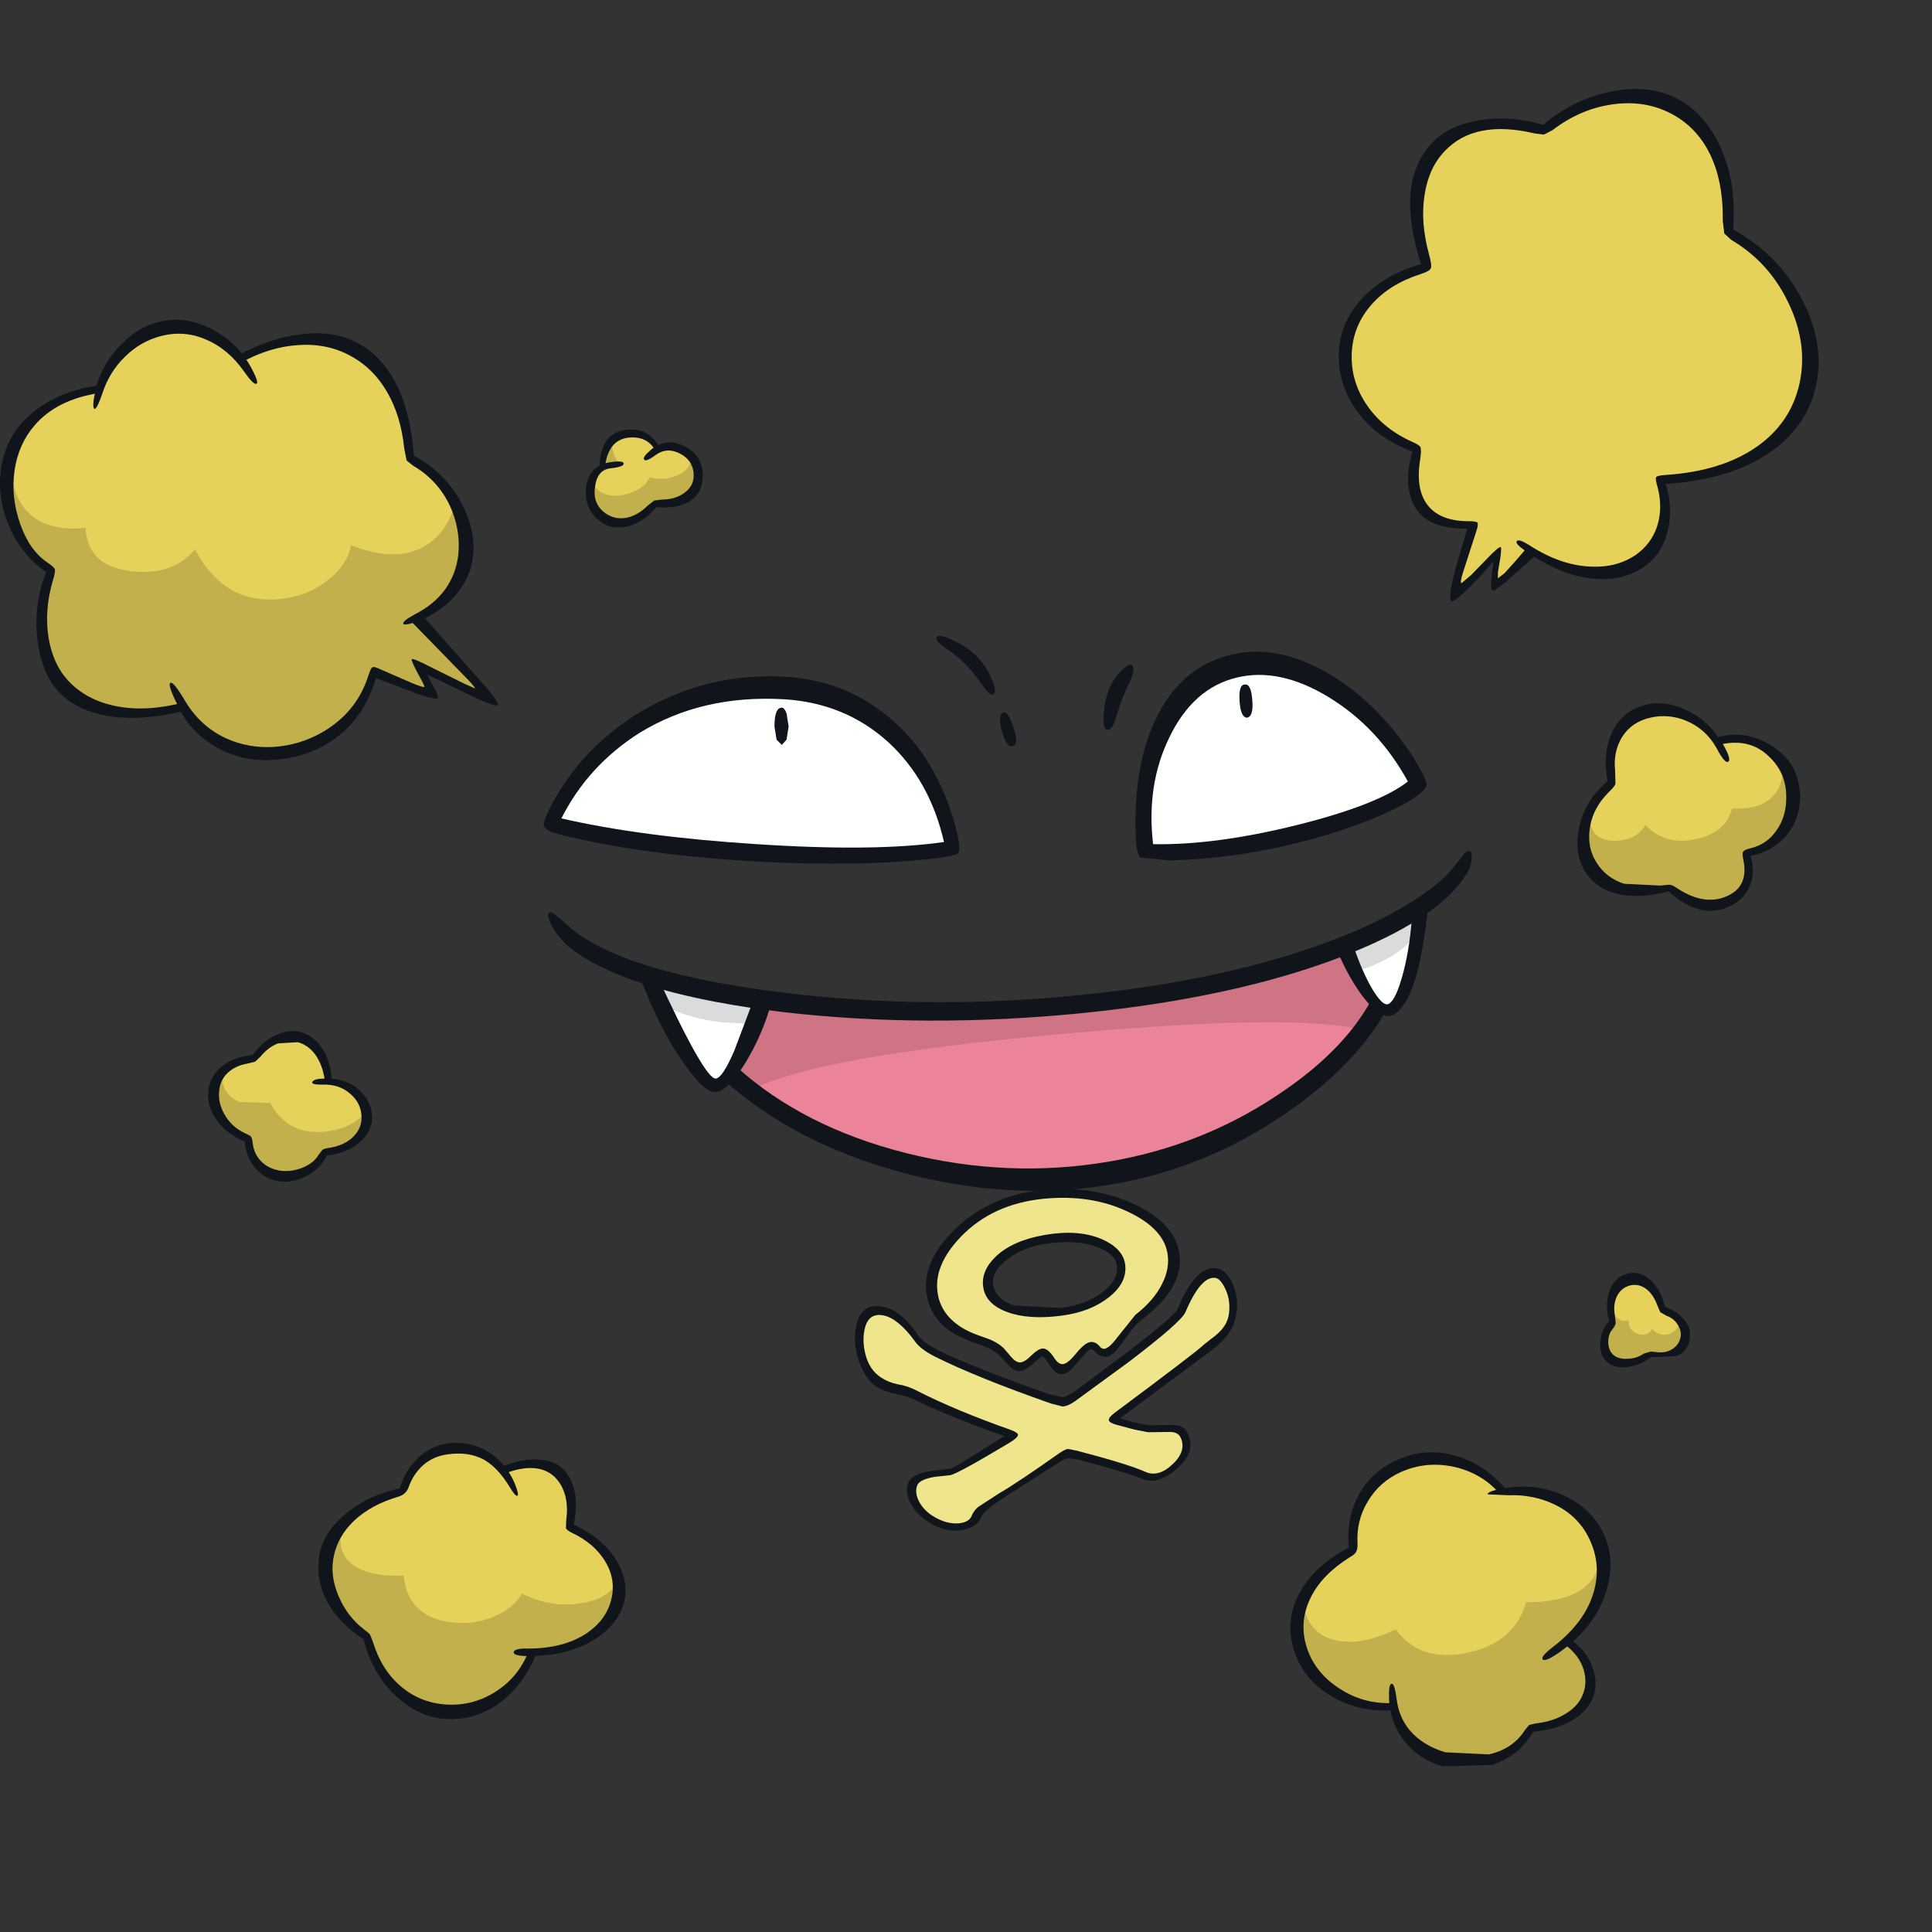 <?xml version="1.0" encoding="utf-8"?>
<!-- Generator: Adobe Illustrator 16.0.0, SVG Export Plug-In . SVG Version: 6.00 Build 0)  -->
<!DOCTYPE svg PUBLIC "-//W3C//DTD SVG 1.1//EN" "http://www.w3.org/Graphics/SVG/1.1/DTD/svg11.dtd">
<svg version="1.1" id="Layer_1" xmlns="http://www.w3.org/2000/svg" xmlns:xlink="http://www.w3.org/1999/xlink" x="0px" y="0px"
	 width="1000px" height="1000px" viewBox="0 0 1000 1000" enable-background="new 0 0 1000 1000" xml:space="preserve">
<rect x="0" y="0" width="1000" height="1000" fill="#333333" stroke="none"/>
<g>
	<path fill="#EEE58C" d="M579.466,654.764c-0.85-6.043-5.809-10.342-14.874-12.893c-7.272-1.981-14.024-2.455-20.256-1.416
		c-8.501,1.229-16.056,4.108-22.666,8.645c-7.745,5.191-11.05,10.951-9.915,17.277c0.941,5.197,5.759,9.021,14.447,11.477
		l24.222,0.85c8.783-1.699,15.772-4.346,20.967-7.932C577.625,666.333,580.315,660.998,579.466,654.764 M557.651,702.785
		c-3.494,4.248-5.905,6.373-7.228,6.373c-1.511,0-3.586-1.555-6.231-4.674l-4.674-4.956l-5.665,4.247
		c-3.307,2.834-5.525,4.203-6.657,4.109l-5.385-4.676c-2.928-3.305-5.43-5.383-7.508-6.232
		c-10.105-3.871-17.237-7.365-21.391-10.482c-5.664-4.344-8.971-9.867-9.915-16.574c-1.701-11.899,2.928-22.945,13.881-33.146
		c11.24-10.293,25.499-16.338,42.78-18.133c15.203-1.512,29.277,0.285,42.214,5.383c14.639,5.855,22.901,14.638,24.791,26.348
		c1.038,6.8-1.37,13.932-7.225,21.391c-3.684,4.627-7.414,8.17-11.19,10.627l-7.226,9.629c-3.968,5.385-6.61,8.17-7.931,8.357
		c-1.229,0.191-2.789-0.471-4.677-1.98c-1.888-1.418-3.304-2.079-4.25-1.982C563.222,696.412,561.05,698.535,557.651,702.785"/>
	<path fill="#EEE58C" d="M619.554,664.822c3.304-4.156,6.044-6.328,8.219-6.518c2.357-0.096,4.721,1.794,7.081,5.666
		c2.737,4.344,3.871,9.256,3.401,14.732c-0.474,4.911-2.74,9.256-6.802,13.033c-2.17,1.887-4.438,3.447-6.8,4.676l-47.736,37.678
		c7.555,3.022,12.463,4.627,14.732,4.818l16.149,0.85c2.452,0.094,4.106,0.803,4.956,2.125c0.943,1.512,1.226,4.345,0.85,8.501
		c-0.377,3.681-3.069,7.128-8.075,10.339c-3.586,2.269-6.42,3.588-8.498,3.967c-1.134,0.095-3.921-0.802-8.359-2.691l-35.838-9.633
		l-46.746,30.174c-1.229,5.382-5.762,7.887-13.598,7.507c-5.95-0.19-11.053-2.505-15.303-6.942
		c-4.627-4.815-5.994-10.057-4.107-15.724c0.662-2.075,3.825-3.587,9.492-4.532l9.918-1.273c1.604-0.285,11.898-6.564,30.879-18.842
		L493.48,730.41c-18.133-7.842-28.098-11.902-29.891-12.184c-3.304-0.568-6.091-1.652-8.357-3.258
		c-2.74-2.08-5.241-5.291-7.507-9.635c-1.984-3.777-2.881-8.119-2.693-13.031c0.094-6.141,2.172-10.484,6.232-13.033
		c5.95-3.684,14.403,1.746,25.359,16.291c1.511,1.984,13.269,7.648,35.271,16.998c22.572,9.633,35.559,14.119,38.956,13.457
		c4.912-1.037,24.979-16.1,60.203-45.188C613.04,674.783,615.87,669.449,619.554,664.822"/>
	<path fill="#10151B" d="M573.939,671.48c-6.326,5.002-14.447,8.168-24.362,9.49c-11.335,1.512-20.732,0.897-28.192-1.842
		c-7.46-2.74-11.616-7.035-12.464-12.891c-0.852-5.572,1.323-10.861,6.515-15.867c5.855-5.572,14.356-9.303,25.499-11.189
		c11.426-1.984,21.155-1.275,29.181,2.125c7.178,3.115,11.24,7.316,12.184,12.607C583.337,660.428,580.553,666.283,573.939,671.48
		 M578.049,654.623c-0.661-3.781-3.966-6.803-9.915-9.066c-7.084-2.739-15.914-3.354-26.49-1.842
		c-8.31,1.229-15.206,4.062-20.682,8.5c-5.477,4.344-7.746,8.783-6.8,13.316c1.038,4.721,4.627,8.118,10.765,10.199l24.083,1.273
		c8.877-1.135,16.103-3.871,21.673-8.217C576.443,664.443,578.898,659.719,578.049,654.623"/>
	<path fill="#10151B" d="M606.097,667.512c-3.307,5.193-8.83,10.768-16.572,16.717c-1.511,1.132-4.345,4.674-8.501,10.623
		c-3.398,4.818-6.231,7.319-8.501,7.51l-3.539-0.852l-2.125-1.84c-1.227-1.418-2.455-1.652-3.684-0.709l-4.106,4.674l-4.817,5.385
		c-1.702,1.605-3.352,2.357-4.959,2.264c-1.511-0.094-2.975-0.943-4.392-2.549l-3.116-4.391c-1.04-1.605-1.887-2.361-2.551-2.268
		l-2.831,2.268c-3.495,3.397-6.328,5.193-8.498,5.385c-2.175,0.188-4.535-1.279-7.084-4.395l-3.968-4.25
		c-2.267-1.888-5.147-3.445-8.64-4.672c-7.366-2.551-12.751-4.959-16.149-7.228c-6.896-4.722-11.002-10.952-12.325-18.698
		c-1.981-11.332,2.74-22.615,14.168-33.856c12.275-11.993,27.528-18.886,45.753-20.683c17.566-1.698,33.384,0.76,47.457,7.367
		c13.787,6.517,21.529,14.782,23.231,24.791C611.479,654.811,610.063,661.28,606.097,667.512 M604.257,648.529
		c-1.511-8.498-8.263-15.58-20.259-21.246c-12.748-6.139-27.387-8.408-43.912-6.803c-17.566,1.797-31.778,8.313-42.64,19.551
		c-9.727,10.105-13.739,20.02-12.041,29.747c1.135,6.61,4.722,12.04,10.765,16.29c3.21,2.27,7.698,4.345,13.46,6.234l1.981,0.709
		c3.021,1.131,5.62,2.692,7.792,4.674l4.251,4.959c1.511,1.699,2.972,2.549,4.389,2.549c1.511-0.095,3.307-1.182,5.385-3.258
		c2.739-2.645,4.864-3.968,6.376-3.968c1.793,0,3.729,1.604,5.805,4.817c1.512,2.361,3.072,3.445,4.677,3.258
		c1.605-0.189,3.73-1.889,6.373-5.098c2.928-3.686,5.382-5.762,7.366-6.234c1.891-0.474,3.73,0.379,5.526,2.549
		c1.793,2.078,4.627,0.52,8.498-4.674l9.633-12.041c6.325-4.912,10.908-10.199,13.741-15.867
		C604.257,659.201,605.2,653.82,604.257,648.529"/>
	<path fill="#10151B" d="M613.604,679.129c-1.417,3.398-11.19,11.992-29.321,25.781l-27.907,20.397
		c-2.454,1.698-4.58,2.599-6.376,2.692l-6.09-1.559c-25.782-9.064-45.756-17.139-59.921-24.223
		c-5.101-2.549-8.642-5.289-10.626-8.217c-5.665-7.745-11.047-12.134-16.149-13.174c-4.627-0.85-7.696,0.945-9.207,5.385
		c-1.32,4.248-1.414,8.877-0.282,13.88c1.32,5.95,4.153,10.294,8.498,13.034c2.457,1.604,5.291,2.738,8.5,3.397
		c3.586,0.567,6.94,1.702,10.056,3.401c13.127,6.705,29.183,13.409,48.166,20.114c2.549,0.946,3.872,1.796,3.966,2.552
		c0,1.037-1.511,2.454-4.533,4.25c-17.472,10.482-27.625,16.053-30.458,16.714l-8.075,0.85c-5.476,0.943-8.545,2.505-9.206,4.673
		c-0.85,2.646-0.423,5.48,1.275,8.502c1.793,3.209,4.486,5.809,8.075,7.792c4.156,2.36,8.216,3.397,12.181,3.116
		c3.589-0.377,5.809-1.605,6.658-3.684c0.661-1.701,1.749-3.257,3.26-4.674l10.908-7.084c6.514-3.777,16.857-10.67,31.021-20.682
		c2.175-1.512,3.779-2.313,4.817-2.408l4.817,0.991c17.375,4.532,29.133,8.169,35.271,10.908c4.438,1.981,9.114,0.661,14.023-3.968
		c4.912-4.627,6.281-9.254,4.106-13.881c-0.847-1.795-2.596-2.739-5.241-2.834l-11.613,0.143l-7.226-1.418l-9.491-2.549
		c-2.267-0.66-3.448-1.416-3.542-2.269c-0.094-0.94,0.853-2.169,2.833-3.681c28.428-21.154,43.822-32.912,46.183-35.273l3.539-2.833
		c3.213-2.267,5.526-4.438,6.942-6.517c1.702-2.361,2.643-5.194,2.834-8.498c0.282-4.156-0.474-8.027-2.267-11.617
		c-1.604-3.209-3.26-4.955-4.959-5.24C624.042,660.76,618.896,666.662,613.604,679.129 M640.235,677.57
		c-0.47,4.912-1.793,8.971-3.965,12.184c-2.172,3.305-5.996,6.941-11.476,10.906l-45.044,33.43l7.789,2.27l7.508,1.414l12.043-0.281
		c3.773,0,6.372,1.557,7.789,4.673c2.928,6.138,0.99,12.181-5.809,18.134c-6.517,5.758-12.513,7.46-17.992,5.1
		c-3.774-1.699-14.776-5.006-33.004-9.918l-5.1-0.708c-1.605,0.282-3.492,1.182-5.668,2.692l-27.055,17.281
		c-7.46,4.721-11.664,8.357-12.607,10.908c-1.416,3.398-4.817,5.523-10.199,6.375c-6.234,0.944-12.561-0.945-18.98-5.666
		c-4.063-3.021-6.802-6.611-8.219-10.766c-1.417-4.156-1.038-7.51,1.135-10.059c1.699-1.889,5.053-3.256,10.056-4.109l10.626-1.271
		c0.943-0.191,4.013-1.938,9.207-5.242l18.56-11.616c-19.266-6.802-34.757-13.081-46.467-18.842
		c-2.076-1.038-5.147-1.983-9.207-2.831c-3.871-0.758-7.175-1.938-9.915-3.542c-3.307-1.796-6.138-5.335-8.501-10.626
		c-2.551-5.762-3.586-11.522-3.116-17.281c0.755-9.727,4.771-14.447,12.04-14.165c7.272,0.376,14.165,5.522,20.682,15.44
		c1.511,2.17,5.005,4.674,10.485,7.508c10.67,5.383,29.841,12.986,57.511,22.805l6.799,1.416c1.229-0.094,3.26-1.084,6.094-2.971
		l27.763-20.683c16.056-12.372,24.554-19.691,25.5-21.958c6.325-15.205,13.03-22.24,20.114-21.107
		c3.21,0.473,5.902,2.881,8.072,7.225C639.766,668.031,640.612,672.658,640.235,677.57"/>
</g>
<g>
	<path fill="#E6D25A" d="M184.012,182.172c12.344,6.12,20.694,17.064,25.053,32.833c2.176,7.988,3.112,15.302,2.799,21.94
		c4.252,2.49,8.663,6.017,13.226,10.581c9.027,9.232,14.058,19.296,15.095,30.187c1.038,11.931-1.506,21.734-7.624,29.411
		c-3.009,3.734-8.401,7.935-16.184,12.604l18.205,19.917c12.033,13.485,17.843,20.696,17.426,21.629
		c-0.412,0.83-6.48-1.814-18.204-7.935l-17.426-9.493l3.578,6.847c2.283,4.669,3.061,7.366,2.334,8.092
		c-1.14,1.142-10.891-2.438-29.254-10.736c-2.696,11.412-8.35,20.851-16.962,28.321c-10.167,8.817-22.718,13.174-37.655,13.071
		c-13.797-0.105-25.263-4.151-34.388-12.137c-4.565-3.942-7.73-7.886-9.493-11.826l-6.38,1.71l-15.873,1.869
		c-16.803,0.31-30.291-4.618-40.458-14.784c-6.639-6.638-10.268-16.495-10.892-29.565c-0.52-11.93,1.35-21.681,5.603-29.254
		l-4.359-3.268l-9.021-9.804c-8.299-11.929-11.153-25.726-8.561-41.391c2.699-15.663,11.205-27.022,25.521-34.078
		c4.563-2.178,9.387-3.837,14.469-4.979l6.38-0.934c2.283-5.083,5.499-10.219,9.647-15.404
		c8.299-10.271,17.275-15.457,26.919-15.562c9.545-0.104,18.518,2.491,26.923,7.78l9.645,7.937
		c5.085-3.008,11.359-5.446,18.831-7.313C157.975,174.807,171.668,176.052,184.012,182.172"/>
	<path fill="#C1B04B" d="M67.775,295.609c14.523,1.659,25.57-2.074,33.145-11.204c10.685,20.124,26.451,28.527,47.303,25.208
		c8.402-1.348,15.77-4.616,22.095-9.803c6.432-5.187,10.217-11.047,11.359-17.583c19.399,7.468,34.232,5.964,44.503-4.514
		c3.217-3.215,5.756-7.157,7.624-11.826l1.869-6.068c7.156,20.125,5.86,36.309-3.891,48.55c-4.875,6.12-10.425,10.218-16.65,12.292
		l38.591,41.702l-37.346-18.518l5.913,14.938l-29.254-10.736l-1.711,5.603c-1.66,4.458-3.839,8.662-6.535,12.602
		c-8.715,12.554-20.904,20.074-36.567,22.563c-15.667,2.49-29.305-0.621-40.926-9.336c-5.806-4.461-10.061-9.128-12.758-14.003
		c-9.025,3.63-19.141,4.719-30.345,3.268c-14.003-1.972-25.308-7.937-33.923-17.896c-7.881-9.335-10.888-21.37-9.021-36.1
		l5.289-19.295c-10.998-7.054-17.791-17.687-20.384-31.898l-0.468-19.141c1.143,9.959,4.669,17.429,10.584,22.408
		c6.639,5.497,15.973,7.623,28.007,6.379C44.899,286.376,52.735,293.846,67.775,295.609"/>
	<path fill="#10151B" d="M247.498,351.159c7.679,8.404,11.046,13.019,10.117,13.851c-0.936,0.725-6.638-1.453-17.119-6.537
		l-19.448-9.336l3.422,6.535c1.866,3.216,2.542,5.084,2.021,5.602c-0.519,0.623-3.164,0.208-7.937-1.245l-23.961-9.025
		c-4.046,13.589-11.098,24.015-21.162,31.277c-8.922,6.535-19.606,10.217-32.054,11.048c-10.687,0.726-20.645-1.556-29.879-6.847
		c-8.815-5.186-15.195-12.084-19.137-20.696c-3.836-7.469-5.241-11.565-4.201-12.292c0.933-0.829,3.526,2.334,7.782,9.491
		c5.186,8.716,12.292,15.147,21.316,19.297c7.572,3.318,15.509,4.772,23.807,4.357c10.685-0.624,20.437-3.891,29.254-9.803
		c9.854-6.64,16.6-15.562,20.229-26.764c0.934-2.904,1.661-4.461,2.177-4.669c0.523-0.416,2.076,0,4.669,1.244l15.718,6.847
		c4.045,1.66,6.222,2.334,6.535,2.023c0.207-0.207-0.675-2.074-2.648-5.602c-2.902-5.394-4.2-8.299-3.887-8.713
		c0.52-0.415,3.784,0.933,9.802,4.045l17.273,8.559l5.602,2.489c0.313-0.103-0.727-1.452-3.113-4.045l-30.342-31.122l5.602-3.422
		L247.498,351.159"/>
	<path fill="#10151B" d="M16.892,213.605c8.921-7.469,20.384-12.188,34.391-14.159l0.778,3.888
		c-15.146,2.18-26.609,7.886-34.391,17.119c-5.393,6.327-8.767,13.952-10.116,22.873c-1.347,9.336-0.362,18.672,2.96,28.009
		c3.216,9.128,7.934,15.769,14.159,19.917c2.177,1.453,3.423,2.594,3.733,3.422c0.207,0.831-0.103,2.646-0.933,5.448
		c-3.11,10.373-3.888,20.384-2.332,30.031c1.553,9.128,4.875,16.442,9.957,21.941c6.226,6.845,14.523,11.308,24.896,13.382
		c10.374,2.075,21.836,1.502,34.39-1.713l1.398,4.045c-14.107,3.527-26.712,4.565-37.81,3.113
		c-12.034-1.66-21.372-6.068-28.011-13.226c-5.599-6.328-9.128-15.095-10.582-26.298c-1.449-12.138,0.052-23.911,4.515-35.322
		c-8.505-5.809-14.889-13.695-19.141-23.652c-4.252-9.856-5.65-19.814-4.201-29.877C2.213,230.825,7.66,221.178,16.892,213.605"/>
	<path fill="#10151B" d="M130.329,190.887c2.592,4.875,3.371,7.469,2.332,7.78c-1.034,0.312-3.11-1.763-6.223-6.225
		c-5.499-7.884-12.085-13.433-19.761-16.649c-7.472-3.321-15.25-3.942-23.342-1.868c-7.157,1.868-13.432,5.497-18.827,10.892
		c-5.188,5.083-8.973,11.204-11.359,18.362c-2.076,6.12-3.526,8.921-4.359,8.403c-0.827-0.624-0.62-3.788,0.623-9.493
		c1.663-7.883,5.499-15.197,11.517-21.94c6.326-7.053,13.432-11.565,21.315-13.537c8.924-2.283,18.053-1.039,27.387,3.734
		C118.762,175.119,125.66,181.966,130.329,190.887"/>
	<path fill="#10151B" d="M155.847,172.992c11.514-1.453,21.527,0.207,30.032,4.979c8.504,4.771,15.25,12.397,20.229,22.873
		c4.458,9.751,7.159,21.422,8.092,35.013c10.788,5.809,18.983,13.952,24.587,24.43c4.98,9.336,7.001,18.464,6.068,27.386
		c-0.831,7.78-4.046,14.783-9.648,21.007c-5.083,5.706-11.462,10.011-19.138,12.916c-4.566,1.659-7.003,2.075-7.313,1.245
		c-0.314-0.935,1.659-2.542,5.909-4.824c13.383-6.847,20.907-17.168,22.567-30.965c0.826-8.508-0.572-16.807-4.201-24.898
		c-4.152-9.025-10.584-16.078-19.295-21.162l-3.271-2.644l-1.243-6.225c-1.14-11.204-4.045-20.852-8.715-28.942
		c-4.668-8.195-10.839-14.419-18.517-18.673c-8.091-4.564-17.113-6.535-27.074-5.914c-10.064,0.521-20.174,3.58-30.342,9.182
		l-1.869-3.579C134.113,177.972,145.163,174.237,155.847,172.992"/>
	<path fill="#E6D25A" d="M314.565,232.588c1.866-4.044,4.356-6.482,7.469-7.314c4.772-1.14,9.389-0.155,13.849,2.958l5.292,4.979
		c6.949-3.319,12.654-1.972,17.113,4.045c4.152,5.706,4.827,11.308,2.024,16.805c-2.176,4.254-6.225,6.743-12.138,7.47
		c-3.006,0.416-5.808,0.416-8.405,0c-5.495,5.706-10.839,9.025-16.025,9.958c-6.328,1.141-11.411-1.607-15.25-8.247
		c-3.525-6.017-3.887-11.308-1.088-15.872l5.293-5.135C312.283,239.435,312.906,236.219,314.565,232.588"/>
	<path fill="#C1B04B" d="M357.509,235.701c6.953,11.1,6.02,18.569-2.798,22.406c-4.356,1.869-9.438,2.647-15.25,2.335l-3.578,5.135
		c-3.838,3.319-9.438,4.927-16.806,4.822c-7.365-0.103-11.618-3.422-12.76-9.958l0.468-9.958c3.629,5.289,9.024,7.157,16.183,5.601
		c6.432-1.348,10.895-4.358,13.38-9.025c5.085,1.348,10.013,0.934,14.785-1.245C356.111,243.429,358.24,240.059,357.509,235.701"/>
	<path fill="#C1B04B" d="M317.366,228.076c-0.727,1.764-0.624,4.046,0.313,6.847c0.93,2.904,2.279,4.563,4.043,4.979l-10.114,2.491
		l0.933-6.38C313.58,231.655,315.186,229.01,317.366,228.076"/>
	<path fill="#10151B" d="M341.795,232.278l-2.49,1.088c-2.8-5.188-7.416-7.469-13.848-6.847
		c-7.055,0.727-11.153,5.706-12.292,14.938l-2.8,1.089c-0.104-11.722,4.146-18.361,12.757-19.917
		C331.423,221.178,337.646,224.393,341.795,232.278"/>
	<path fill="#10151B" d="M336.815,232.899c5.392-4.564,11.257-5.187,17.583-1.866c6.225,3.215,9.337,8.247,9.337,15.093
		c0,6.224-2.383,10.736-7.155,13.537c-4.151,2.49-9.751,3.423-16.81,2.801c-4.77,5.603-9.957,8.973-15.557,10.114
		c-5.811,1.245-10.893-0.104-15.249-4.045c-4.46-4.045-6.33-9.493-5.603-16.338c0.933-7.47,5.031-11.774,12.292-12.916
		c4.668-0.727,7.052-0.519,7.158,0.622c0.207,1.141-2.076,1.971-6.849,2.491c-4.458,0.519-7.106,3.578-7.934,9.18
		c-0.936,5.396,0.363,9.7,3.891,12.916c3.527,3.112,7.52,4.304,11.98,3.579c4.046-0.727,7.833-2.853,11.359-6.381l3.422-2.646
		l3.891-0.466c4.463,0,8.25-1.089,11.36-3.269c3.425-2.384,5.133-5.445,5.133-9.179c0-4.98-2.279-8.715-6.846-11.204
		c-4.669-2.49-8.974-2.281-12.916,0.624c-3.319,2.488-5.292,3.267-5.911,2.332C332.77,237.048,333.91,235.389,336.815,232.899"/>
	<path fill="#E6D25A" d="M696.262,185.907c-0.62-14.834,6.281-27.438,20.698-37.812c4.458-3.216,9.436-6.017,14.939-8.402
		l6.845-2.646c-1.969-6.12-3.215-13.173-3.732-21.162c-1.144-15.872,1.709-28.372,8.557-37.5
		c6.849-9.025,18.152-13.591,33.921-13.694l21.475,2.49c6.431-4.875,14.162-8.974,23.184-12.292
		c18.051-6.536,33.457-5.705,46.215,2.489c12.76,8.194,20.851,21.059,24.273,38.59c1.66,8.713,2.077,16.598,1.246,23.652
		c9.026,3.319,18.622,12.137,28.787,26.453c12.346,17.74,16.599,34.649,12.76,50.727c-5.705,23.654-20.073,39.214-43.103,46.682
		c-11.515,3.734-22.457,5.136-32.834,4.203c2.075,3.214,2.854,8.919,2.333,17.116c-0.825,10.787-4.979,18.672-12.447,23.651
		c-10.579,7.054-23.286,8.609-38.122,4.667c-7.469-1.867-13.851-4.512-19.142-7.935c-10.267,11.619-16.076,17.168-17.426,16.649
		c-1.347-0.623-1.347-5.602,0-14.938c-13.486,13.694-20.747,20.281-21.784,19.762c-1.141-0.519,1.817-11.982,8.869-34.389
		l-9.804-0.622c-7.261-1.142-12.757-3.736-16.493-7.782c-3.736-4.046-5.237-10.476-4.514-19.294l2.18-11.825
		c-5.912-1.868-11.827-5.239-17.74-10.115C703.369,212.982,696.991,200.742,696.262,185.907"/>
	<path fill="#10151B" d="M737.344,100.946c-1.451,9.336-0.727,19.4,2.179,30.189c1.144,4.149,1.504,6.69,1.089,7.623
		c-0.31,1.038-2.073,2.076-5.29,3.113c-10.688,3.422-19.142,8.661-25.362,15.716c-6.328,7.157-9.752,15.405-10.272,24.742
		c-0.519,9.751,2.023,18.776,7.625,27.074c5.603,8.3,13.486,14.732,23.651,19.296c2.39,1.036,3.787,1.918,4.201,2.644
		c0.416,0.935,0.416,2.906,0,5.914c-1.866,10.894-0.465,19.14,4.2,24.741c4.359,5.188,11.309,7.78,20.853,7.78
		c2.698,0,4.2,0.261,4.513,0.779c0.417,0.622,0.157,2.281-0.777,4.979l-6.689,20.696c-1.144,3.63-1.401,5.499-0.778,5.602
		l4.979-4.201l10.58-10.892c2.695-2.594,4.253-3.786,4.666-3.579c0.416,0.207,0.365,2.075-0.151,5.603l-1.247,7.468v3.112
		l3.423-2.646l5.602-6.224l4.825-5.602c-3.423-2.386-4.772-3.995-4.047-4.824c0.727-0.83,2.903-0.104,6.535,2.179
		c10.685,6.95,21.269,10.633,31.743,11.048c9.132,0.415,16.961-1.66,23.497-6.224c5.082-3.631,8.664-8.403,10.735-14.316
		c2.077-6.224,2.231-12.916,0.469-20.073c-0.938-3.216-1.247-5.084-0.938-5.602c0.315-0.622,2.026-1.039,5.14-1.245
		c18.882-1.245,34.335-5.964,46.368-14.16c12.036-8.195,19.608-19.191,22.72-32.988c3.009-13.694,1.139-27.594-5.603-41.703
		c-6.64-14.108-16.546-25.051-29.722-32.833l-3.578-3.268l-0.775-6.535c0.207-13.588-2.024-25.156-6.693-34.699
		c-4.772-9.648-11.774-16.753-21.006-21.318c-9.025-4.461-19.039-5.861-30.032-4.201c-10.892,1.66-21.008,6.068-30.343,13.226
		l-4.513,2.334l-4.822-0.621c-20.645-4.875-36.153-1.817-46.528,9.18C742.271,83.934,738.795,91.506,737.344,100.946
		 M741.547,73.716c5.806-6.12,14.211-10.01,25.206-11.669c10.686-1.556,21.319-0.675,31.897,2.645
		c10.274-8.715,21.733-14.42,34.39-17.117c13.072-2.801,24.641-1.711,34.702,3.268c9.544,4.875,17.01,13.07,22.408,24.585
		c5.289,11.308,7.675,23.808,7.154,37.501l-0.154,5.913c16.287,9.026,28.373,21.525,36.254,37.501
		c7.472,14.938,9.648,29.409,6.535,43.413c-3.319,14.835-11.875,26.712-25.674,35.633c-13.481,8.715-30.861,13.746-52.125,15.095
		c2.386,7.26,2.902,14.573,1.556,21.94c-1.556,8.609-5.345,15.248-11.36,19.916c-6.844,5.396-15.353,7.833-25.52,7.313
		c-10.685-0.518-21.575-4.355-32.677-11.513l-14.938,13.226l-5.914,4.357c-1.244,0.207-1.709-1.607-1.4-5.446l1.09-9.804
		l-7.469,8.559c-7.989,8.3-12.654,12.344-14.005,12.137c-1.658-0.311-0.983-6.121,2.022-17.428l5.911-20.074
		c-12.029,0-20.327-2.748-24.894-8.247c-6.122-7.365-7.313-17.946-3.581-31.744c-13.588-5.081-23.756-12.967-30.496-23.651
		c-5.499-8.921-7.989-18.258-7.469-28.009c0.62-10.581,4.771-19.918,12.447-28.009c7.57-7.989,17.583-13.745,30.031-17.273
		c-3.941-12.655-5.809-23.548-5.602-32.676C730.082,91.713,733.972,81.6,741.547,73.716"/>
	<path fill="#E6D25A" d="M851.869,368.432c8.091-3.319,16.806-1.868,26.14,4.358c4.67,3.214,8.509,6.69,11.516,10.423l16.34,1.09
		c11.515,3.113,18.519,10.581,21.005,22.407c2.492,11.931-0.465,21.319-8.87,28.166c-4.249,3.422-8.711,5.654-13.38,6.69
		c0.936,3.943,0.936,7.938,0,11.983c-1.453,5.393-4.565,9.595-9.338,12.603c-6.95,4.253-14.314,4.356-22.093,0.311
		c-3.945-1.971-7.162-4.409-9.648-7.313c-6.638,3.112-14.162,3.476-22.563,1.09c-8.197-2.178-14.003-6.018-17.426-11.515
		c-5.604-9.026-5.501-19.294,0.31-30.81l10.427-14.627c-0.938-8.3-0.622-14.68,0.93-19.14
		C837.606,377.198,843.156,371.959,851.869,368.432"/>
	<path fill="#C1B04B" d="M922.514,394.885l3.112,4.979c1.869,4.771,2.386,11.1,1.557,18.984
		c-1.037,9.025-5.135,15.508-12.292,19.451c-3.53,1.972-6.953,3.061-10.271,3.268l0.936,9.647
		c-0.415,6.951-3.063,11.723-7.939,14.315c-7.571,3.943-15.508,4.047-23.807,0.312c-4.148-1.763-7.571-3.993-10.269-6.691
		l-13.228,1.4c-9.959,0-17.479-2.541-22.561-7.624c-5.083-5.082-7.576-11.93-7.472-20.54l1.867-11.515
		c0.415,9.44,4.772,14.212,13.069,14.315c7.782,0.104,13.281-2.644,16.497-8.247c6.535,7.159,15.146,9.647,25.831,7.469
		c10.581-2.281,16.908-7.624,18.981-16.027c10.791,0.728,18.364-2.022,22.72-8.246C922.255,405.881,923.344,400.798,922.514,394.885
		"/>
	<path fill="#10151B" d="M854.514,371.389c-6.64,1.452-11.618,4.823-14.938,10.114c-3.113,5.084-4.305,10.945-3.581,17.583
		l0.158,6.537c-0.206,0.933-1.295,2.333-3.269,4.202c-5.808,5.705-9.182,12.241-10.111,19.606
		c-0.833,6.638,0.516,12.551,4.043,17.738c3.215,4.876,7.833,8.299,13.847,10.271l18.677,0.933l4.512-0.466
		c1.036,0,2.386,0.57,4.045,1.711c9.335,6.225,17.895,7.676,25.676,4.356c7.677-3.215,10.633-9.388,8.87-18.516
		c-0.521-2.385-0.627-3.838-0.313-4.358c0.313-0.829,1.607-1.504,3.891-2.022c5.706-1.349,10.217-4.46,13.535-9.336
		c3.633-5.083,5.292-11.308,4.979-18.673c-0.311-7.676-3.266-14.16-8.867-19.45c-6.328-6.224-14.317-8.404-23.962-6.534
		c3.11,5.29,4.043,8.351,2.796,9.181c-1.136,0.724-3.108-1.557-5.909-6.847c-3.631-6.641-8.869-11.413-15.718-14.317
		C866.86,370.61,860.738,370.04,854.514,371.389 M872.41,367.343c7.052,3.216,12.655,7.937,16.803,14.16
		c9.855-2.593,19.194-1.036,28.009,4.668c9.647,6.121,14.475,14.938,14.475,26.453c0,7.366-2.18,13.746-6.535,19.139
		c-4.565,5.809-10.946,9.597-19.141,11.36c1.762,5.291,1.711,10.321-0.156,15.093c-1.762,4.461-4.875,7.884-9.338,10.271
		c-10.474,5.602-21.42,3.215-32.83-7.157c-8.404,2.281-16.132,2.956-23.188,2.022c-8.817-1.349-15.353-5.187-19.605-11.516
		c-4.148-6.224-5.396-13.745-3.736-22.562c1.764-9.752,6.747-18.052,14.94-24.898c-1.767-8.921-1.195-16.908,1.712-23.963
		c3.525-8.61,9.906-13.9,19.137-15.872C858.977,363.297,865.459,364.231,872.41,367.343"/>
	<path fill="#E6D25A" d="M110.568,565.584c1.037-7.053,4.718-12.136,11.046-15.249l9.338-2.489
		c4.146-5.186,8.401-8.561,12.76-10.117l11.98-0.464c4.355,1.14,8.091,5.134,11.204,11.98c1.45,3.527,2.542,6.899,3.267,10.114
		c3.01,0.414,6.122,1.452,9.338,3.113c6.535,3.215,10.32,7.934,11.355,14.158c1.041,6.226-2.382,11.359-10.267,15.404
		c-3.839,1.971-7.833,3.319-11.982,4.047l-5.602,6.849c-4.979,4.562-10.53,6.689-16.648,6.377
		c-6.122-0.207-11.05-3.526-14.786-9.958c-1.866-3.217-3.113-6.378-3.733-9.491l-9.647-5.756
		C112.07,578.811,109.528,572.638,110.568,565.584"/>
	<path fill="#C1B04B" d="M112.902,557.802l2.021-3.266c-0.52,7.886,2.541,13.177,9.18,15.87l15.87,0.468
		c5.915,11.41,15.615,16.341,29.102,14.784c5.289-0.626,9.958-2.179,14.004-4.669c3.942-2.386,6.118-4.979,6.535-7.781
		c1.14,6.02-0.83,11.463-5.912,16.338c-4.773,4.67-9.806,6.849-15.095,6.536l-6.067,7.313c-5.396,4.668-11.412,6.538-18.05,5.602
		c-6.642-0.829-11.414-4.252-14.317-10.268c-1.453-3.009-2.231-5.968-2.335-8.871c-12.243-6.431-18.05-14.264-17.429-23.495
		C110.616,563.457,111.449,560.605,112.902,557.802"/>
	<path fill="#10151B" d="M113.522,564.028c-0.62,4.149,0.207,8.299,2.489,12.447c2.49,4.563,6.122,7.937,10.891,10.113
		c1.66,0.73,2.647,1.297,2.958,1.714c0.417,0.414,0.727,1.502,0.934,3.266c0.416,3.842,1.867,7.004,4.358,9.495
		c2.384,2.487,5.551,4.098,9.49,4.82c3.945,0.624,7.988,0.104,12.141-1.556c3.836-1.66,6.48-3.784,7.934-6.378l2.179-2.802
		c0.623-0.414,1.608-0.727,2.958-0.933c5.806-0.83,10.268-2.904,13.38-6.226c2.803-3.007,4.097-6.381,3.891-10.113
		c-0.207-4.669-2.128-8.56-5.757-11.673c-3.736-3.318-8.402-4.923-14.007-4.821c-4.563,0.104-6.432-0.414-5.599-1.555
		c0.724-1.04,2.8-1.557,6.222-1.557c-0.83-4.979-2.438-9.132-4.824-12.451c-2.489-3.319-5.495-5.447-9.025-6.377l-10.271,0.621
		c-3.423,1.349-6.48,3.684-9.18,7.002l-2.645,2.491l-3.891,0.933c-4.149,0.725-7.52,2.282-10.116,4.669
		C115.443,557.545,113.937,560.501,113.522,564.028 M187.28,590.17c-4.252,4.358-10.271,7.002-18.052,7.937
		c-2.28,4.666-5.964,8.298-11.047,10.891c-4.771,2.386-9.544,3.164-14.316,2.335c-4.355-0.727-8.092-2.804-11.204-6.227
		c-3.526-3.835-5.548-8.606-6.068-14.313c-6.741-2.803-11.824-6.849-15.247-12.138c-3.009-4.771-4.151-9.7-3.425-14.784
		c0.727-4.979,3.215-9.078,7.468-12.293c4.152-3.113,9.234-4.925,15.25-5.445c3.839-5.085,8.04-8.61,12.605-10.58
		c4.149-1.866,8.194-2.335,12.135-1.402c4.668,1.245,8.456,4.048,11.362,8.406c2.8,4.248,4.459,9.489,4.979,15.715
		c6.432,0.62,11.566,3.01,15.405,7.154c3.732,3.84,5.55,8.354,5.447,13.54C192.469,583.011,190.702,586.748,187.28,590.17"/>
	<path fill="#E6D25A" d="M671.212,848.005c-1.66-10.993,2.695-21.987,13.071-32.986l16.184-13.229
		c-0.313-5.392,0.622-11.252,2.798-17.58c4.257-12.658,12.45-21.369,24.585-26.143c12.141-4.771,24.12-3.837,35.947,2.801
		c5.913,3.319,10.633,7.106,14.16,11.359l22.249,0.778c11.204,3.423,19.454,10.165,24.743,20.229
		c6.845,13.07,6.536,26.295-0.934,39.68c-3.735,6.742-8.143,12.138-13.226,16.184c9.855,8.298,13.901,17.478,12.136,27.542
		c-1.034,5.809-6.433,10.474-16.184,14.004c-4.77,1.865-9.489,3.112-14.159,3.735c-3.939,5.496-7.988,9.489-12.133,11.979
		c-7.162,4.047-16.344,5.345-27.546,3.892c-10.788-1.346-19.346-6.224-25.674-14.627l-6.226-12.138
		c-11.308,0.104-21.473-2.438-30.5-7.623C679.512,869.429,673.079,860.146,671.212,848.005"/>
	<path fill="#C1B04B" d="M674.012,853.143c-1.558-5.498-1.969-11.41-1.246-17.74l1.556-7.936
		c0.937,11.41,6.122,18.467,15.563,21.163c9.024,2.593,19.865,0.828,32.521-5.294c8.509,11.518,20.849,15.563,37.031,12.142
		c16.184-3.32,26.353-12.035,30.502-26.142c17.012,0,28.423-3.994,34.231-11.982c1.764-2.492,2.851-5.239,3.268-8.248l0.155-3.733
		c3.735,10.997,2.025,21.575-5.133,31.743c-3.53,5.083-7.418,9.076-11.671,11.982c2.593,0.622,5.342,3.474,8.247,8.557
		c3.319,5.708,4.46,11.306,3.424,16.806c-1.871,9.024-7.418,15.043-16.648,18.049c-4.567,1.558-8.974,2.18-13.229,1.87
		c0.31,2.28-2.593,5.703-8.713,10.269c-7.471,5.498-15.611,7.781-24.433,6.845c-15.349-1.557-26.347-6.687-32.986-15.405
		c-2.075-2.696-3.629-5.599-4.668-8.712l-0.778-3.891C694.761,880.996,679.095,870.882,674.012,853.143"/>
	<path fill="#10151B" d="M673.079,823.731c5.188-9.125,13.538-16.7,25.053-22.719c-0.934-9.021,0.417-17.374,4.046-25.049
		c4.251-9.129,11.204-15.873,20.851-20.229c9.233-4.257,18.829-5.138,28.786-2.645c10.581,2.592,19.916,8.607,28.008,18.049
		l-3.578,2.022c-6.119-7.056-13.9-11.671-23.34-13.849c-9.753-2.18-19.036-1.299-27.853,2.646
		c-7.367,3.319-13.072,8.401-17.118,15.247c-3.942,6.534-5.705,13.692-5.289,21.473c0.104,2.075-0.157,3.631-0.777,4.668
		c-0.416,0.834-1.557,1.764-3.423,2.803c-9.545,6.018-16.237,12.968-20.073,20.853c-3.942,7.989-4.721,16.183-2.336,24.584
		c2.595,9.025,8.196,16.392,16.806,22.097c8.507,5.704,17.896,8.297,28.164,7.778l0.159,3.891
		c-12.555,0.623-23.604-2.073-33.146-8.092c-9.439-5.913-15.611-13.897-18.517-23.962
		C666.492,843.026,667.684,833.172,673.079,823.731"/>
	<path fill="#10151B" d="M824.794,878.038c-1.868,5.082-5.652,9.286-11.358,12.605c-5.499,3.112-12.139,5.031-19.916,5.756
		c-4.669,8.195-11.725,13.901-21.162,17.118l-25.68,0.777c-9.021-2.696-16.024-7.624-21.004-14.782
		c-4.151-6.016-6.381-12.657-6.693-19.919c-0.206-5.185,0.208-7.884,1.246-8.092c1.039-0.31,1.921,2.284,2.645,7.782
		c0.73,6.225,2.958,11.618,6.693,16.183c4.46,5.291,10.633,9.128,18.517,11.515l22.563,1.087
		c8.298-1.864,14.522-6.066,18.671-12.602l2.18-2.644l3.423-0.779c6.328-0.726,11.618-2.491,15.873-5.291
		c4.355-2.697,7.26-6.12,8.712-10.271c1.35-3.733,1.453-7.677,0.313-11.824c-1.452-5.188-4.72-9.649-9.802-13.383l2.486-2.801
		c5.397,3.421,9.234,8.039,11.517,13.848C826.196,868.028,826.453,873.265,824.794,878.038"/>
	<path fill="#10151B" d="M780.135,770.05c10.582-1.556,20.592-0.103,30.033,4.355c9.855,4.771,16.701,11.774,20.539,21.008
		c3.735,9.025,3.838,18.828,0.31,29.41c-3.939,11.93-12.086,22.197-24.427,30.808c-4.566,3.111-7.265,4.202-8.091,3.269
		c-0.834-0.935,0.983-3.112,5.442-6.534c10.892-8.403,17.844-17.74,20.853-28.007c2.695-9.029,2.228-17.74-1.401-26.146
		c-3.629-8.611-9.751-15.042-18.358-19.293c-7.369-3.632-15.461-5.292-24.274-4.981l-10.736-0.465
		C769.813,772.33,773.184,771.19,780.135,770.05"/>
	<path fill="#E6D25A" d="M831.017,691.312l3.58-7c-0.726-2.906-0.932-6.016-0.622-9.335c0.622-6.536,3.37-10.585,8.246-12.14
		c4.875-1.558,9.442,0.468,13.693,6.068c2.077,2.697,3.683,5.604,4.824,8.715l6.535,3.578c4.153,3.319,5.86,7.523,5.137,12.605
		c-0.832,4.979-4.152,7.623-9.96,7.934l-8.401-1.088c-4.877,3.319-9.081,5.137-12.606,5.446c-3.526,0.311-6.741-0.881-9.648-3.581
		C829.411,700.235,829.149,696.5,831.017,691.312"/>
	<path fill="#C1B04B" d="M830.239,692.558l1.555-3.581l2.181-4.2c0.417-1.243,0.57-3.837,0.468-7.778
		c0.31,2.075,1.14,3.735,2.489,4.978c1.867,1.66,3.891,2.125,6.067,1.402c-0.207,3.526,1.35,5.86,4.668,7.004
		c3.218,1.139,5.706,0.31,7.47-2.493c2.695,2.803,5.706,3.632,9.024,2.493c3.422-1.144,5.082-3.581,4.979-7.313l2.181,4.51
		c1.138,3.424,1.242,6.484,0.313,9.18c-0.937,2.596-4.097,4.153-9.492,4.669l-7.78-0.154c-0.729,1.242-2.751,2.386-6.069,3.423
		l-8.87,1.091c-2.801-0.521-5.085-2.076-6.849-4.669C830.811,698.522,830.031,695.671,830.239,692.558"/>
	<path fill="#10151B" d="M832.42,694.733c0.104,2.907,0.985,5.086,2.646,6.539c1.764,1.552,4.305,2.228,7.624,2.021
		c3.009-0.104,5.705-0.985,8.091-2.645l3.58-1.088l3.265,0.31c3.218,0.414,6.02-0.207,8.401-1.867
		c2.183-1.556,3.479-3.632,3.892-6.224c0.313-2.178-0.258-4.305-1.709-6.382c-1.349-2.076-3.215-3.524-5.604-4.355l-3.266-1.865
		l-1.404-3.271c-1.346-3.733-3.16-6.536-5.444-8.402c-2.695-2.177-5.602-2.906-8.715-2.177c-3.216,0.828-5.549,2.8-7.003,5.912
		c-1.243,2.8-1.557,5.965-0.931,9.493l0.465,4.043c-0.102,0.833-0.674,1.921-1.711,3.271
		C833.144,689.706,832.42,691.935,832.42,694.733 M833.04,668.283c1.764-4.877,4.825-7.886,9.181-9.024
		c4.359-1.141,8.354-0.053,11.982,3.267c3.526,3.112,6.066,7.782,7.622,14.008c3.738,1.242,6.747,3.109,9.029,5.598
		c2.592,2.597,3.891,5.5,3.891,8.715c0,5.292-2.287,8.974-6.849,11.049l-13.383,0.62c-4.355,3.113-8.711,4.825-13.071,5.139
		c-4.253,0.31-7.623-0.727-10.113-3.113c-2.386-2.387-3.371-5.757-2.957-10.116c0.31-4.253,1.817-7.779,4.513-10.577
		C831.329,678.24,831.381,673.056,833.04,668.283"/>
	<path fill="#E6D25A" d="M178.875,838.516c-6.949-8.298-10.268-18.311-9.958-30.03c0.31-11.619,7.003-21.424,20.074-29.413
		l19.45-8.558c2.697-11.202,10.01-18.049,21.941-20.538c12.241-2.595,21.888,1.087,28.94,11.047
		c3.322-1.244,7.058-2.125,11.205-2.645c8.297-0.934,14.523,0.571,18.676,4.51c4.25,3.946,6.325,9.703,6.222,17.275
		c0,3.735-0.417,7.104-1.243,10.112l13.848,9.337c8.919,8.402,12.5,18.052,10.737,28.945c-1.764,10.891-9.545,18.621-23.342,23.183
		c-6.951,2.283-13.693,3.476-20.229,3.577c-1.97,7.68-7.209,14.628-15.715,20.853c-9.751,7.159-20.438,10.322-32.056,9.493
		c-10.475-0.727-19.916-7.313-28.317-19.761l-9.647-18.518C185.934,845.623,182.404,842.665,178.875,838.516"/>
	<path fill="#C1B04B" d="M170.005,806.459c0.833-4.874,2.438-9.695,4.827-14.467l3.422-5.759
		c-3.942,11.099-2.283,19.139,4.979,24.116c5.809,3.942,14.365,5.655,25.673,5.137c1.557,15.146,10.633,23.288,27.232,24.428
		c6.849,0.52,13.433-0.567,19.761-3.265c6.536-2.803,11.309-6.744,14.318-11.826c10.165,5.082,20.435,6.742,30.811,4.978
		c10.163-1.658,16.338-5.756,18.517-12.292c2.28,15.663-4.407,26.661-20.074,32.989c-7.885,3.217-15.977,4.82-24.274,4.82
		l-1.866,4.67c-1.66,3.735-3.839,7.158-6.536,10.271c-8.505,9.854-20.074,14.678-34.702,14.472
		c-14.626-0.208-26.14-6.487-34.542-18.828c-2.596-3.84-4.721-8.092-6.381-12.761l-1.711-5.757
		C174.103,835.871,167.622,822.23,170.005,806.459"/>
	<path fill="#10151B" d="M177.477,784.83c7.678-6.949,17.478-11.773,29.409-14.47c1.87-6.122,4.927-11.255,9.183-15.405
		c4.459-4.358,9.542-6.951,15.247-7.782c8.505-1.138,16.131,0.625,22.876,5.293c5.599,3.942,9.752,9.231,12.445,15.871
		c1.454,3.735,1.817,5.708,1.091,5.915c-0.727,0.103-2.021-1.401-3.891-4.515c-4.045-6.742-8.557-11.514-13.535-14.313
		c-5.292-2.803-11.515-3.685-18.676-2.646c-4.773,0.622-8.918,2.437-12.447,5.446c-3.526,3.109-6.119,7.055-7.778,11.826
		c-0.834,2.178-2.438,3.683-4.827,4.511c-9.645,2.803-17.426,7.005-23.339,12.603c-5.915,5.606-9.49,12.189-10.735,19.765
		c-1.041,6.121-0.104,12.551,2.799,19.296c2.906,6.948,7.313,12.706,13.226,17.271c1.557,1.141,2.541,1.969,2.958,2.489l1.557,3.891
		c2.902,9.543,7.675,17.167,14.314,22.874c6.641,5.706,14.42,8.87,23.344,9.489c9.232,0.626,17.789-1.556,25.674-6.536
		c7.884-4.978,13.538-11.771,16.961-20.384l4.359,0.469c-4.463,10.998-10.842,19.555-19.145,25.674
		c-8.607,6.225-17.995,8.972-28.162,8.25c-8.818-0.624-17.013-4.305-24.584-11.051c-8.509-7.57-14.369-17.584-17.585-30.03
		c-17.116-11.618-24.847-25.519-23.186-41.702C165.859,798.836,170.005,791.472,177.477,784.83"/>
	<path fill="#10151B" d="M278.464,755.424c5.292,0.311,9.334,1.709,12.137,4.202c6.846,6.117,8.974,15.972,6.381,29.563
		c9.647,4.358,16.857,10.268,21.626,17.739c4.669,7.364,6.176,14.679,4.514,21.941c-1.865,7.678-6.846,14.157-14.937,19.451
		c-9.441,6.016-21.268,8.973-35.479,8.869c-4.664-0.107-6.951-0.778-6.847-2.025c0.209-1.347,2.646-1.969,7.313-1.866
		c12.656,0,22.979-2.751,30.966-8.246c6.536-4.566,10.633-10.322,12.293-17.272c1.661-6.848,0.571-13.435-3.267-19.764
		c-3.839-6.226-9.648-11.149-17.428-14.781c-1.555-0.831-2.491-1.556-2.801-2.18l0.155-4.512c0.623-4.255,0.468-8.298-0.465-12.138
		c-1.143-4.355-3.165-7.832-6.071-10.424c-6.015-5.189-14.783-5.5-26.295-0.935l-1.247-3.581
		C265.965,756.457,272.448,755.11,278.464,755.424"/>
</g>
<path fill="#FFFFFF" d="M338.118,437.181c-23.55-3.078-41.566-6.787-54.063-11.138c6.702-17.385,20.377-32.959,41.02-46.722
	c25.174-16.843,53.517-24.177,85.027-22.004c29.16,1.993,51.617,16.209,67.367,42.649c7.789,13.224,12.768,26.172,14.943,38.844
	C436.814,444.063,385.379,443.522,338.118,437.181"/>
<path fill="#10151B" d="M290.577,423.602c27.525,6.336,61.12,10.772,100.782,13.309c40.929,2.717,73.342,2.356,97.253-1.088
	c-4.893-21.37-14.583-38.664-29.069-51.885c-14.848-13.402-32.779-20.735-53.787-22.003c-28.252-1.629-53.15,4.165-74.703,17.387
	C313.305,390.55,299.815,405.31,290.577,423.602 M332.411,367.912c22.635-13.221,47.269-19.106,73.886-17.657
	c20.828,1.268,38.85,8.331,54.063,21.188c16.297,13.583,27.706,32.418,34.228,56.499c1.99,7.609,2.441,12.136,1.358,13.585
	c-0.727,0.907-4.616,1.814-11.685,2.717c-25.896,3.078-57.046,3.625-93.448,1.635c-38.207-2.176-71.442-6.708-99.694-13.585
	c-5.795-1.449-8.963-2.993-9.504-4.617c-0.547-1.634,0.902-5.615,4.341-11.956C296.643,395.981,312.127,380.046,332.411,367.912"/>
<path fill="#10151B" d="M491.053,336.673c-4.893-3.261-6.973-5.524-6.246-6.793c0.908-1.448,4.347-0.634,10.322,2.444
	c7.609,3.805,13.224,9.239,16.843,16.302c2.897,5.794,3.714,9.326,2.44,10.592c-1.082,1.268-3.258-0.542-6.516-5.431
	C502.281,345.818,496.668,340.114,491.053,336.673"/>
<path fill="#10151B" d="M524.461,386.111c-2.168,0.907-4.068-1.449-5.697-7.063c-1.635-5.795-1.539-9.143,0.271-10.051
	c1.81-0.904,3.625,1.539,5.427,7.337C526.456,381.945,526.456,385.206,524.461,386.111"/>
<path fill="#10151B" d="M408.196,376.061l-1.082,6.792l-2.446,2.717l-2.712-2.717l-1.093-6.792c0-6.52,1.273-9.78,3.805-9.78
	c0.907,0,1.725,0.998,2.446,2.99L408.196,376.061"/>
<g>
	<path fill="#FFFFFF" d="M709.196,372.351c10.81,11.015,19.517,22.432,26.137,34.247c-18.625,13.82-48.072,23.731-88.328,29.741
		l-54.67,5.105c-3.603-57.277,13.415-89.32,51.065-96.128C665.23,341.311,687.166,350.321,709.196,372.351"/>
	<path fill="#10151B" d="M687.859,360.937c-17.019-10.416-32.944-13.819-47.757-10.213c-15.021,3.604-26.642,13.917-34.845,30.941
		c-8.017,16.422-10.821,34.852-8.415,55.273c21.43,0.398,46.266-2.899,74.503-9.912c28.039-7.013,47.158-14.518,57.367-22.528
		C718.504,385.871,704.889,371.351,687.859,360.937 M732.023,392.778c4.401,7.212,6.514,11.719,6.303,13.521
		c-0.2,2.2-3.403,5.105-9.613,8.714c-13.015,7.406-29.834,13.914-50.466,19.524c-24.224,6.607-48.565,10.216-72.989,10.815
		l-15.023-1.502c-1.408-1.203-2.206-5.21-2.406-12.019c-0.798-25.433,3.204-46.361,12.019-62.784
		c8.615-16.422,21.326-26.536,38.144-30.342c15.833-3.603,32.546-0.2,50.174,10.214
		C705.182,359.133,719.806,373.753,732.023,392.778"/>
	<path fill="#10151B" d="M584.824,352.824c-2.606,5.009-4.906,10.915-6.913,17.725c-1.396,5.005-3.004,7.409-4.8,7.209
		c-1.608-0.2-2.206-3.005-1.807-8.413c0.598-8.609,3.004-15.319,7.217-20.125c3.803-4.407,6.303-6.009,7.5-4.806
		C587.23,345.615,586.832,348.42,584.824,352.824"/>
	<path fill="#10151B" d="M648.213,362.739c0.399,5.408-0.504,8.313-2.711,8.711c-2.194,0-3.498-2.802-3.896-8.412
		c-0.399-5.807,0.493-8.711,2.699-8.711C646.511,353.927,647.814,356.729,648.213,362.739"/>
</g>
<g>
	<path fill="#FFFFFF" d="M706.139,512.082c-5.433-7.574-9.302-15.065-11.608-22.473l40.257-19.019l-2.712,25.194
		c-2.968,16.954-7.245,26.015-12.843,27.162C716.101,523.608,711.734,519.985,706.139,512.082"/>
	<path fill="#FFFFFF" d="M394.207,519.243l-8.153,21.248c-6.258,14.155-11.69,21.401-16.297,21.729
		c-4.614,0.328-11.609-8.81-20.997-27.414l-12.843-28.156L394.207,519.243"/>
	<path fill="#EB8498" d="M711.821,519.985l-8.646,12.352c-7.738,10.045-16.63,19.425-26.672,28.157
		c-32.438,27.827-70.642,43.873-114.604,48.159c-45.606,4.283-87.016-1.487-124.229-17.292
		c-23.216-9.881-42.727-22.551-58.537-38.027l15.313-36.064c45.121,7.077,99.701,7.821,163.749,2.225
		c66.851-5.767,112.872-16.221,138.061-31.369l4.695,12.35C704.739,509.531,708.362,516.034,711.821,519.985"/>
	<path fill="#CE7485" d="M704.902,533.075c-22.724-5.93-74.998-5.187-156.828,2.224c-83.48,7.574-136.417,17.128-158.808,28.649
		l-10.132-8.646l14.328-37.537l94.844,5.433c75.901-0.66,145.466-11.607,208.693-32.851l15.314,31.858L704.902,533.075"/>
	<path fill="#DADBDB" d="M735.284,481.21l-7.658,8.399c-7.246,6.089-16.133,10.537-26.674,13.336l-6.667-12.844l40.01-20.003
		L735.284,481.21"/>
	<path fill="#DADBDB" d="M390.502,530.112l-17.292-0.988c-13.336-1.646-24.287-5.188-32.847-10.619l-5.191-12.346l56.805,9.875
		L390.502,530.112"/>
	<path fill="#10151B" d="M289.237,475.035l8.399,7.165c19.096,14.323,53.838,24.697,104.222,31.118
		c50.881,6.587,103.236,7.161,157.08,1.728c46.104-4.612,86.279-12.843,120.528-24.698c30.955-10.706,54.084-23.133,69.398-37.293
		l7.902-9.633c1.321-2.14,2.557-3.128,3.706-2.962c1.157,0.164,1.563,1.563,1.235,4.197c-0.165,2.796-1.147,5.516-2.963,8.15
		c-9.881,15.643-31.611,29.884-65.2,42.728c-36.721,13.997-81.343,23.63-133.864,28.899c-53.351,5.27-104.56,5.105-153.625-0.497
		c-50.379-5.93-86.274-16.216-107.682-30.873c-5.437-3.786-9.547-8.148-12.346-13.088c-2.47-4.444-2.967-7.001-1.486-7.657
		C285.368,471.991,286.932,472.896,289.237,475.035"/>
	<path fill="#10151B" d="M739.235,468.366c-1.482,15.479-3.706,28.239-6.667,38.284c-3.296,10.537-7.248,16.791-11.86,18.77
		c-3.782,1.647-8.641-1.236-14.569-8.648c-5.269-6.744-10.046-15.225-14.325-25.435c-0.491-0.989,0.574-2.305,3.208-3.956
		c2.635-1.805,4.12-2.218,4.449-1.236c2.634,8.733,5.848,16.636,9.63,23.713c4.449,7.907,7.737,11.116,9.881,9.636
		c2.471-1.487,4.939-6.919,7.411-16.304c2.47-9.547,4.032-20.334,4.689-32.354c0.164-0.989,1.567-1.896,4.202-2.716L739.235,468.366
		"/>
	<path fill="#10151B" d="M399.388,518.75c-3.291,11.526-7.821,21.981-13.581,31.371c-5.929,9.717-11.035,14.734-15.313,15.063
		c-3.787,0.49-9.307-4.448-16.549-14.822c-8.066-11.357-15.641-26.178-22.719-44.453c-0.333-0.984,0.902-1.814,3.706-2.471
		l4.689,0.491c16.795,36.563,27.086,54.673,30.873,54.335c2.301-0.163,5.514-5.018,9.635-14.57l10.614-28.155l4.694,0.252
		C398.24,516.771,399.552,517.766,399.388,518.75"/>
	<path fill="#10151B" d="M717.746,522.457c-10.538,19.094-27.828,36.965-51.864,53.591c-27.664,19.105-57.876,31.457-90.646,37.054
		c-35.397,5.924-71.784,3.782-109.161-6.426c-36.716-10.046-67.178-25.928-91.384-47.669c-0.824-0.655-0.163-2.142,1.973-4.438
		c2.143-2.307,3.629-3.136,4.449-2.472c22.887,20.746,52.115,35.645,87.677,44.695c35.398,8.898,70.473,10.373,105.216,4.449
		c31.779-5.432,60.675-16.79,86.689-34.081c23.051-15.149,39.432-31.699,49.147-49.646c0.494-0.819,2.057-0.41,4.695,1.234
		C717.172,520.4,718.238,521.636,717.746,522.457"/>
</g>
</svg>
